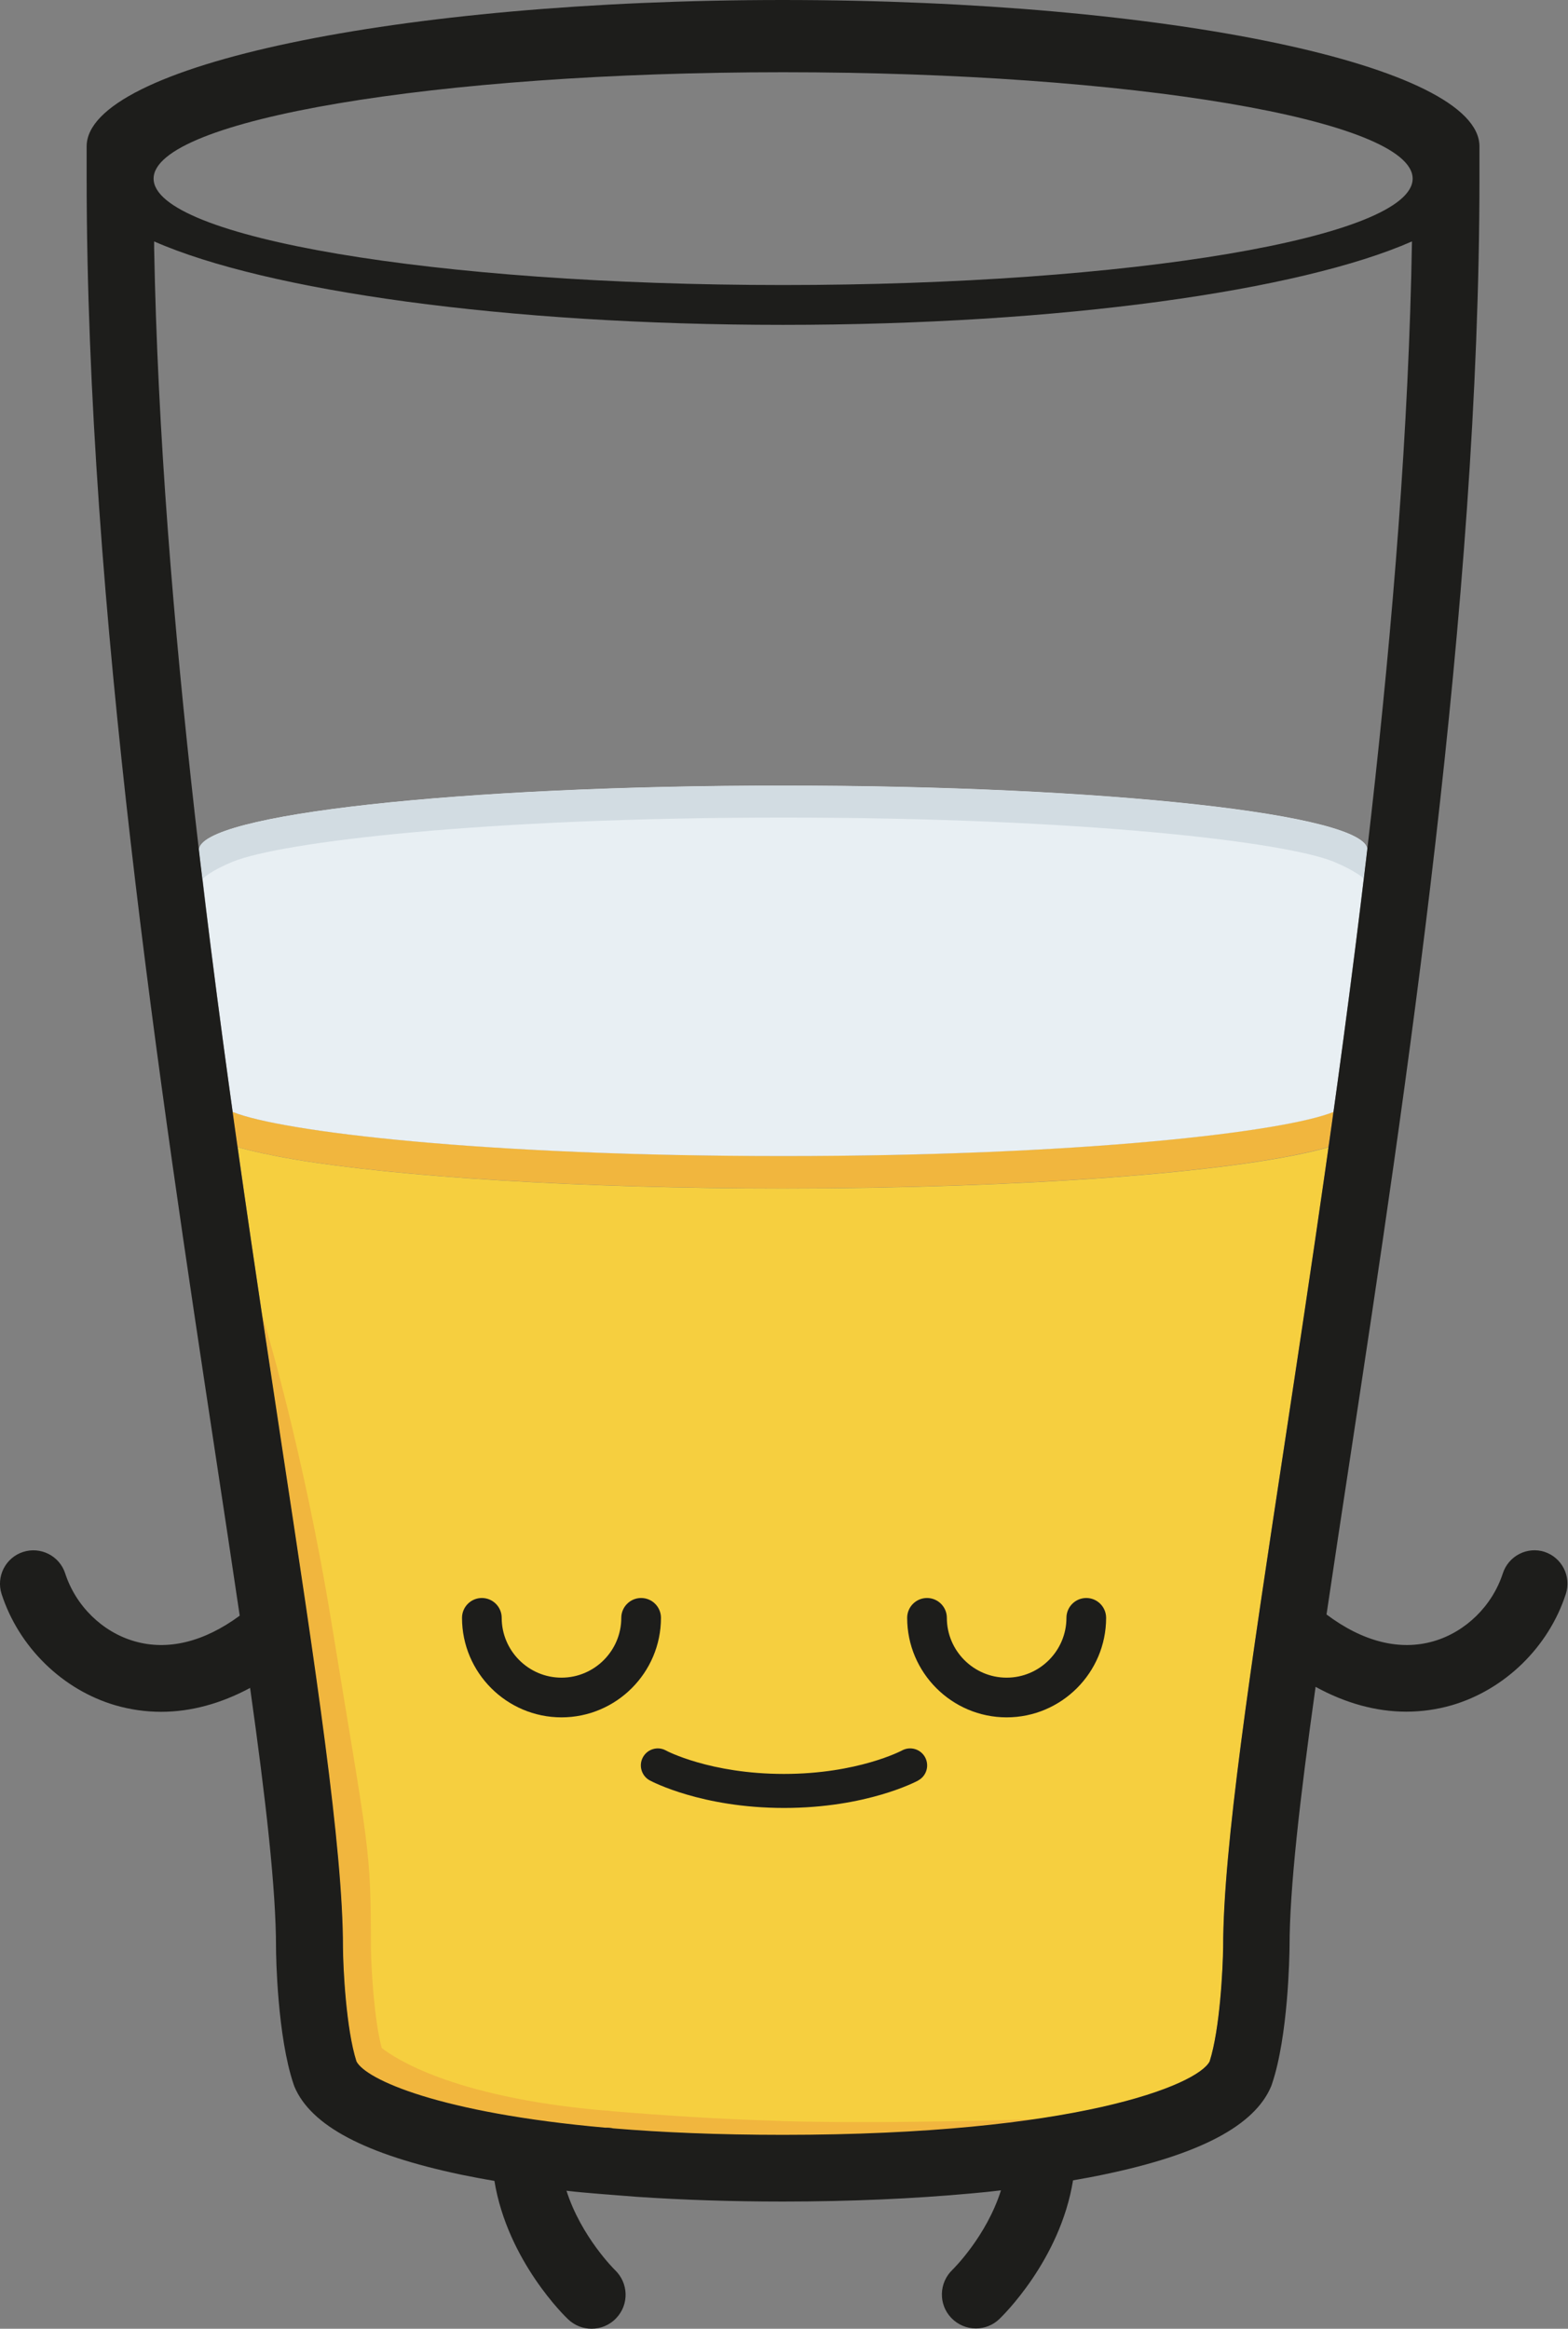<?xml version="1.0" encoding="UTF-8"?><svg id="uuid-4d04e899-f749-445e-bc25-b0ff1cd36c95" xmlns="http://www.w3.org/2000/svg" viewBox="0 0 116.17 172.47"><rect x="0" y="0" width="116.17" height="172.47" fill="#808080" stroke="none"/><path d="M98.43,84.95c-.07.5-.13.99-.21,1.49-.05.4-.11.81-.17,1.21h0c-.98,6.83-1.96,13.32-2.88,19.31-2.54,16.72-4.54,29.94-4.54,37.24-.02,1.56-.24,6.08-1.01,8.49-.9,1.75-9.91,5.44-31.61,5.44-4.79,0-8.97-.18-12.58-.49-.18-.03-.37-.06-.56-.05h-.02c-12.28-1.08-17.75-3.57-18.44-4.9-.77-2.41-.98-6.93-1-8.46,0-7.33-2.01-20.54-4.55-37.27-.88-5.78-1.83-12.06-2.78-18.63t0,.02v-.02h0c-.03-.25-.07-.5-.1-.76-.06-.38-.11-.76-.16-1.12-.08-.5-.14-1-.21-1.49,1.12.32,2.53.62,4.21.91,7.74,1.29,21.06,2.15,36.21,2.15,17.82,0,33.13-1.18,39.76-2.88.23-.06.44-.11.65-.18Z" fill="#f6cf3f" stroke-width="0"/><path d="M98.79,82.35c-.08.58-.15,1.16-.24,1.74h0c-.04.29-.08.58-.13.86-.2.07-.42.12-.65.18-6.63,1.7-21.94,2.88-39.76,2.88-15.14,0-28.47-.86-36.21-2.15-1.68-.29-3.09-.59-4.21-.91-.13-.84-.24-1.68-.36-2.53,0-.03,0-.04,0-.07,0,0,0,0,.02,0,3.62,1.46,18.58,3.26,40.77,3.26s37.16-1.8,40.77-3.27Z" fill="#f1b63e" stroke-width="0"/><path d="M57.83,157.08c-4.53-.13-8.71-.41-12.47-.72-.27-.05-.81-.07-.81-.07-11.18-1.01-15.35-3.91-16.27-4.61-.56-2.1-.78-5.88-.8-7.46,0-7.49-.16-7.13-2.9-23.92-2.16-13.26-5.15-22.89-5.15-22.89.55,3.73,1.08,7.3,1.42,9.55,2.54,16.72,4.55,29.94,4.55,37.27.02,1.54.23,6.05,1,8.46.7,1.33,6.16,3.82,18.44,4.9h.02c.19,0,.38.02.56.05,3.61.3,7.78.49,12.58.49,7.84,0,14.03-.48,18.77-1.18,0,0-10.86.37-18.95.14Z" fill="#f1b63e" stroke-width="0"/><path d="M101.3,62.94s-.02.07-.02.11c-.08.67-.17,1.34-.24,2.01-.71,5.89-1.47,11.68-2.24,17.29h0c-3.61,1.47-18.58,3.27-40.77,3.27s-37.15-1.8-40.77-3.26c0,0,0,0-.02,0-.78-5.59-1.54-11.37-2.23-17.24-.09-.72-.18-1.44-.26-2.17h0c0-2.64,19.38-4.77,43.28-4.77s43.28,2.13,43.28,4.76Z" fill="#e8eff3" stroke-width="0"/><path d="M101.28,63.05s.02-.07.02-.1c0-2.63-19.38-4.76-43.28-4.76s-43.28,2.13-43.28,4.76c0,0,0,0,0,0h0c.08.72.17,1.44.26,2.16.05-.06.55-.59,2.24-1.29,3.6-1.46,18.57-3.27,40.78-3.27s37.15,1.8,40.77,3.26c1.54.64,2.19,1.19,2.24,1.24.08-.67.16-1.34.24-2.02h0Z" fill="#d2dce2" stroke-width="0"/><path d="M41.6,127.19c-4.06,0-7.37-3.31-7.37-7.37,0-.81.66-1.47,1.47-1.47s1.47.66,1.47,1.47c0,2.44,1.99,4.43,4.43,4.43s4.43-1.99,4.43-4.43c0-.81.66-1.47,1.47-1.47s1.47.66,1.47,1.47c0,4.06-3.31,7.37-7.37,7.37ZM81.95,119.82c0-.81-.66-1.47-1.47-1.47s-1.47.66-1.47,1.47c0,2.44-1.99,4.43-4.43,4.43s-4.43-1.99-4.43-4.43c0-.81-.66-1.47-1.47-1.47s-1.47.66-1.47,1.47c0,4.06,3.31,7.37,7.37,7.37s7.37-3.31,7.37-7.37ZM68.03,131.86c.61-.33.84-1.09.51-1.71-.33-.61-1.09-.84-1.71-.51-.03.02-3.29,1.74-8.75,1.74s-8.71-1.71-8.75-1.74c-.61-.33-1.37-.1-1.7.51-.33.61-.1,1.38.51,1.71.15.08,3.85,2.04,9.95,2.04s9.79-1.95,9.95-2.04Z" fill="#1d1d1b" stroke-width="0"/><path d="M114.46,114.94c-1.3-.43-2.7.29-3.12,1.59-.78,2.4-2.75,4.33-5.12,5.02-2.51.73-5.25.04-7.94-1.98.55-3.71,1.15-7.68,1.79-11.87,4.03-26.51,9.54-62.83,9.54-94.47h0v-2.39c0-5.99-23.1-10.84-51.6-10.84S6.42,4.85,6.42,10.84v2.39h0c0,31.64,5.52,67.95,9.54,94.47.64,4.23,1.25,8.23,1.8,11.96-2.65,1.95-5.34,2.61-7.81,1.89-2.38-.69-4.34-2.62-5.12-5.02-.42-1.3-1.82-2.01-3.12-1.59-1.3.42-2.01,1.82-1.59,3.12,1.28,3.94,4.52,7.1,8.44,8.24,1.11.32,2.24.48,3.38.48,2.2,0,4.43-.61,6.59-1.77,1.17,8.31,1.92,14.92,1.92,19.23,0,.66.1,6.57,1.3,10.12l.06.17c1.22,2.91,5.27,5.04,12.36,6.53.79.16,1.62.32,2.46.46.97,5.93,5.27,10.08,5.47,10.26.49.46,1.11.69,1.73.69.67,0,1.33-.26,1.83-.79.96-1.01.91-2.6-.1-3.56-.03-.03-2.5-2.46-3.59-5.87.09.01.18.02.27.03.68.09,3.33.3,4.94.42,3.39.23,7.01.35,10.81.35,5.01,0,9.7-.21,13.96-.6.89-.08,1.59-.15,2.21-.23-1.08,3.42-3.55,5.84-3.6,5.89-1,.96-1.04,2.55-.09,3.55.5.52,1.16.79,1.83.79.62,0,1.25-.23,1.73-.69.19-.18,4.51-4.34,5.47-10.28.8-.14,1.58-.28,2.32-.44,7.1-1.48,11.14-3.62,12.36-6.53l.06-.17c1.2-3.55,1.29-9.46,1.3-10.15,0-4.3.76-10.93,1.93-19.26,2.2,1.21,4.48,1.84,6.72,1.84,1.14,0,2.27-.16,3.38-.48,3.92-1.15,7.16-4.3,8.44-8.24.42-1.3-.29-2.7-1.59-3.12ZM58.02,5.35c25.76,0,46.64,3.53,46.64,7.88s-20.88,7.88-46.64,7.88-46.64-3.53-46.64-7.88,20.88-7.88,46.64-7.88ZM95.17,106.95c-2.54,16.72-4.55,29.93-4.55,37.24-.02,1.56-.23,6.07-1,8.48-.9,1.75-9.91,5.44-31.61,5.44-4.8,0-8.98-.18-12.58-.48-.18-.04-.37-.06-.56-.05,0,0-.01,0-.02,0-12.28-1.09-17.75-3.57-18.44-4.91-.77-2.41-.99-6.92-1-8.46,0-7.33-2.01-20.54-4.55-37.26-.96-6.34-2.01-13.25-3.05-20.52-1.19-8.34-2.37-17.16-3.38-26.15-1.57-13.95-2.76-28.3-3.01-41.92,0,0,0-.19,0-.48,8.3,3.65,26.04,6.18,46.59,6.18s38.31-2.53,46.6-6.18c-.23,13.76-1.42,28.28-3.01,42.4-1.01,8.99-2.19,17.81-3.38,26.15-1.04,7.27-2.09,14.18-3.05,20.52Z" fill="#1d1d1b" stroke-width="0"/></svg>